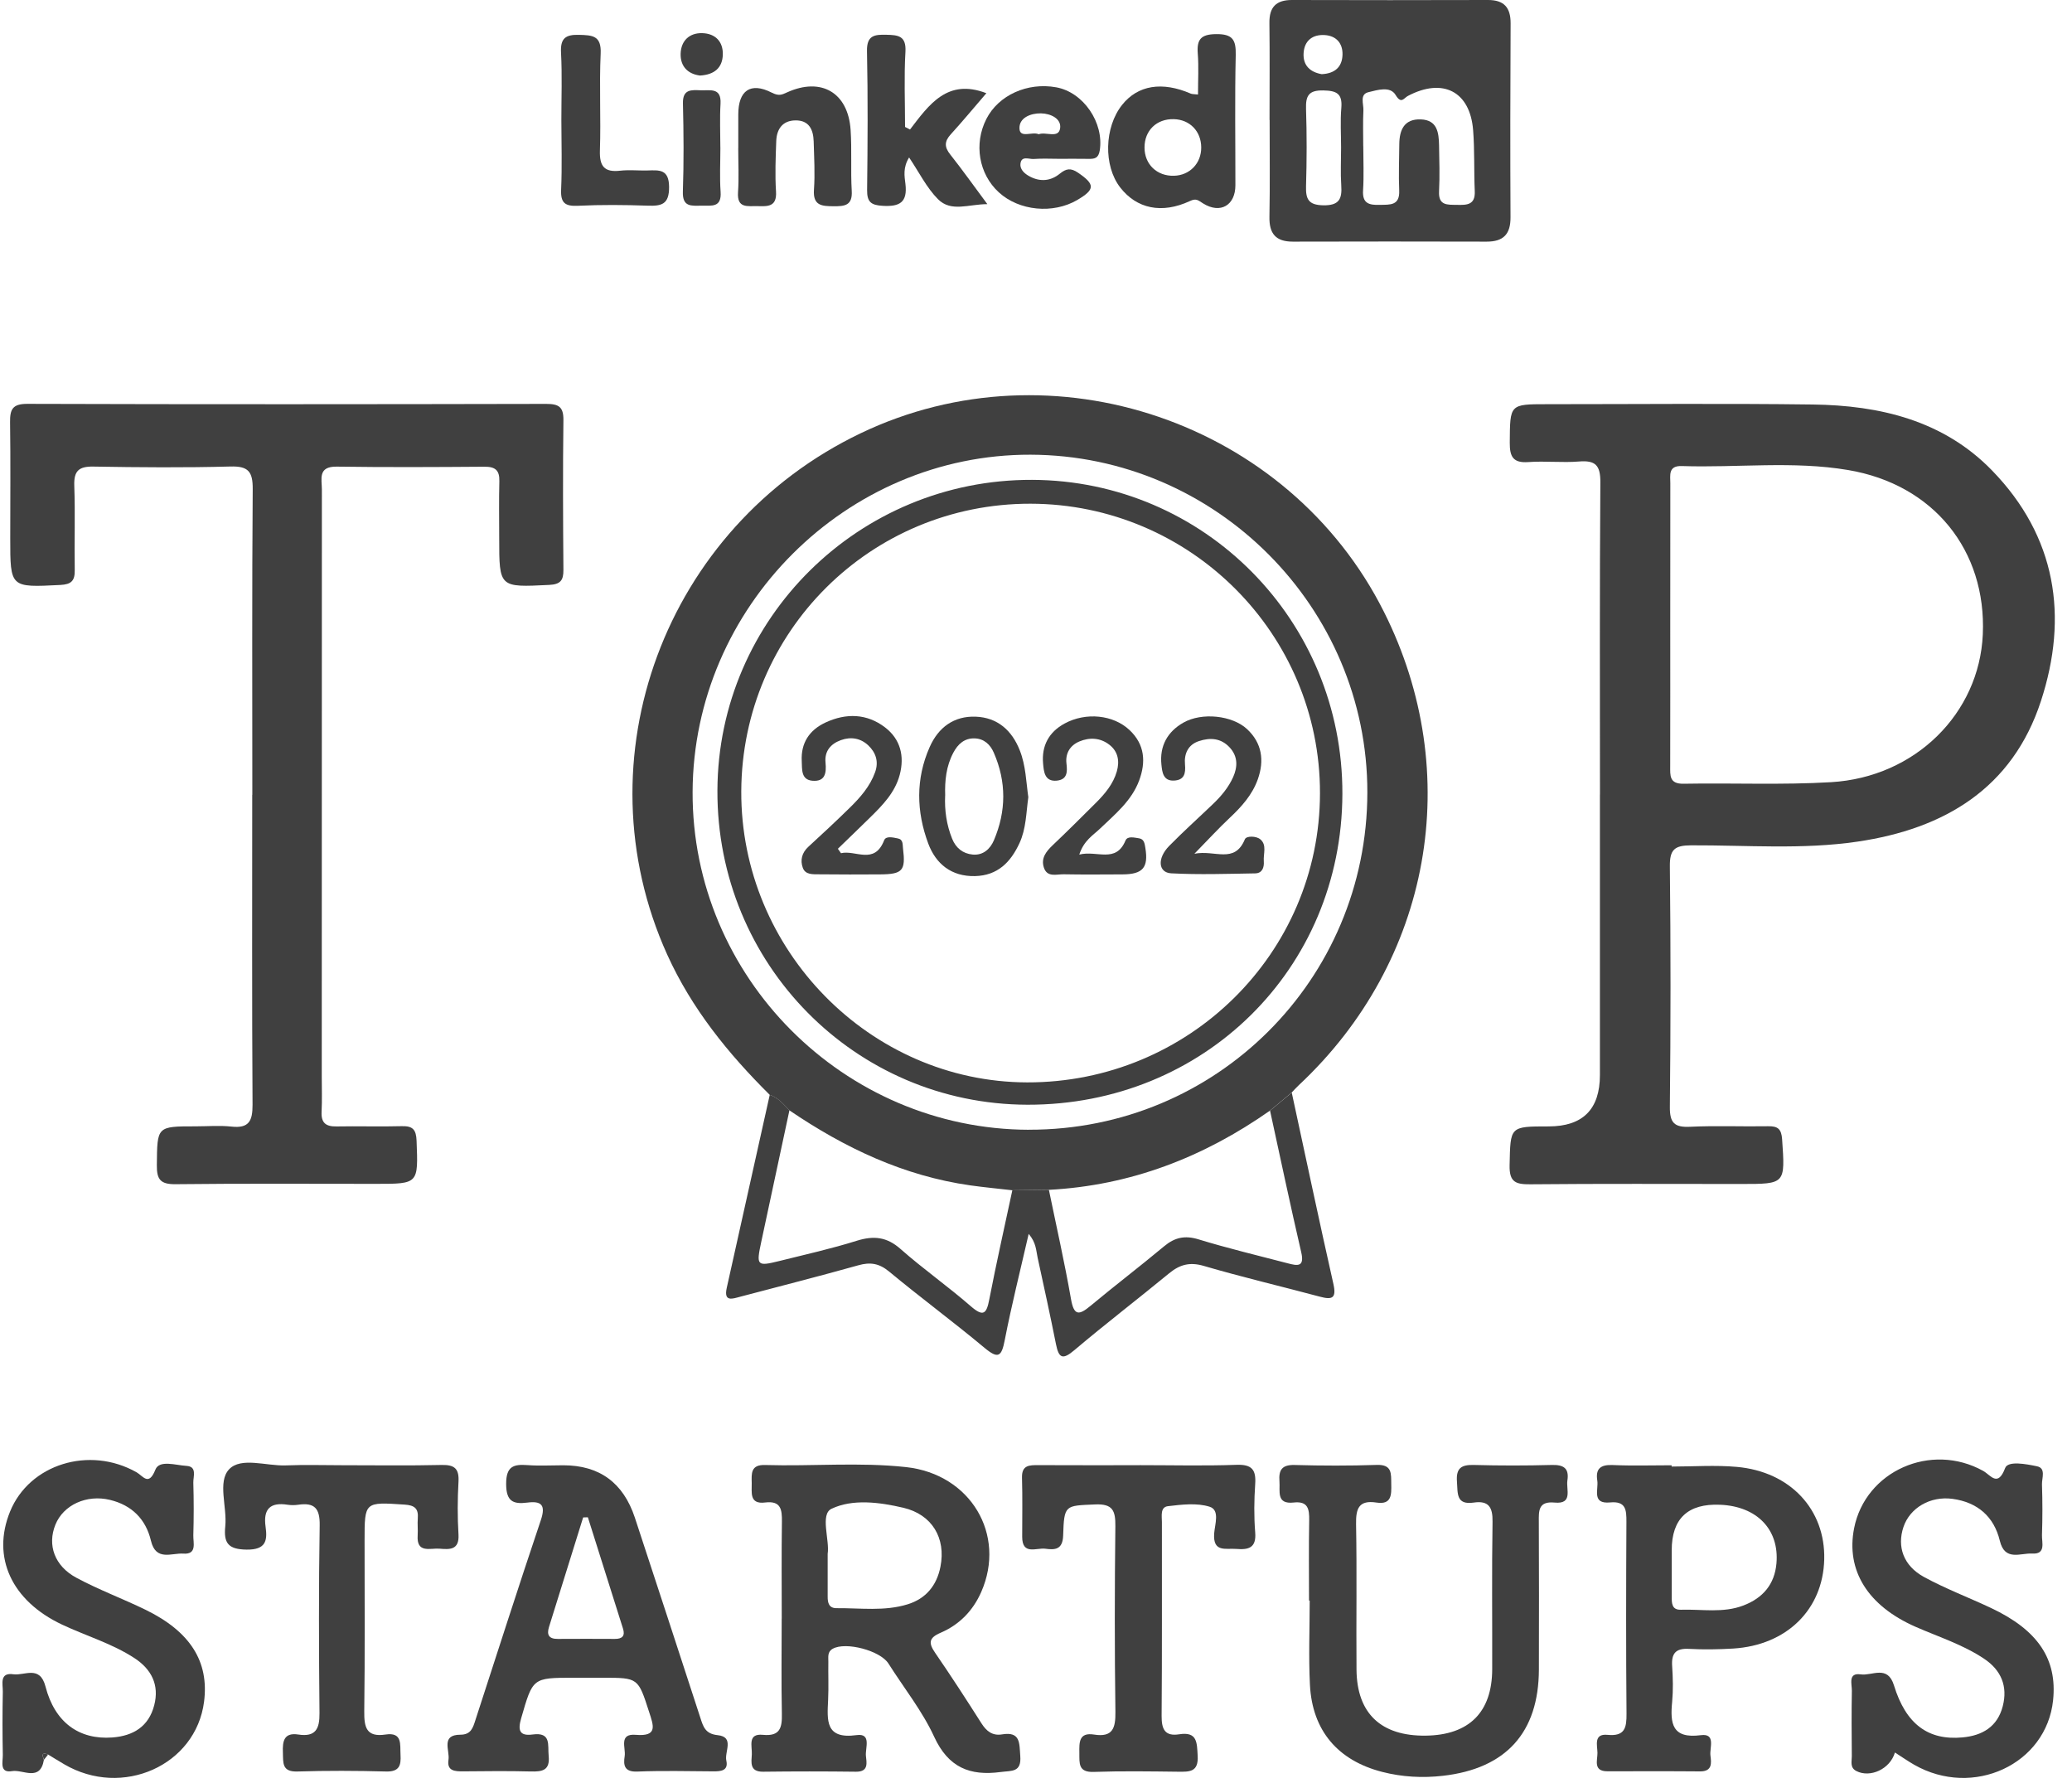 <svg width="86" height="74" viewBox="0 0 86 74" fill="none" xmlns="http://www.w3.org/2000/svg">
<path d="M31.95 45.438C30.222 43.723 28.709 41.86 27.692 39.614C24.024 31.501 27.587 21.873 35.725 17.979C43.695 14.165 53.484 17.506 57.441 25.39C60.809 32.095 59.407 39.891 53.915 45.028C53.808 45.128 53.711 45.236 53.611 45.341C53.312 45.59 53.012 45.839 52.713 46.09C49.955 48.026 46.922 49.201 43.534 49.378C43.028 49.383 42.523 49.39 42.017 49.396C41.439 49.329 40.859 49.275 40.282 49.194C37.509 48.803 35.056 47.636 32.764 46.079C32.523 45.827 32.298 45.552 31.948 45.438H31.95ZM42.705 46.883C50.479 46.901 56.744 40.658 56.753 32.886C56.762 25.206 50.465 18.892 42.774 18.87C35.13 18.848 28.779 25.183 28.747 32.86C28.716 40.541 35.012 46.867 42.705 46.885V46.883Z" fill="#404040"/>
<path d="M66.408 32.971C66.408 28.653 66.392 24.334 66.424 20.015C66.429 19.311 66.222 19.096 65.539 19.152C64.843 19.209 64.137 19.125 63.44 19.176C62.8 19.222 62.66 18.954 62.664 18.367C62.676 16.774 62.651 16.774 64.211 16.774C67.888 16.774 71.564 16.739 75.241 16.787C78.027 16.823 80.666 17.449 82.682 19.525C85.343 22.265 85.862 25.576 84.709 29.099C83.527 32.714 80.704 34.398 77.095 34.928C74.803 35.265 72.491 35.072 70.189 35.081C69.505 35.084 69.3 35.256 69.309 35.955C69.346 39.28 69.344 42.607 69.309 45.934C69.302 46.6 69.498 46.793 70.15 46.761C71.228 46.709 72.308 46.758 73.388 46.739C73.789 46.732 73.938 46.852 73.968 47.278C74.096 49.137 74.111 49.135 72.279 49.135C69.36 49.135 66.443 49.12 63.524 49.148C62.921 49.153 62.641 49.071 62.657 48.358C62.694 46.747 62.651 46.746 64.276 46.746C65.696 46.746 66.406 46.035 66.406 44.614C66.406 40.733 66.406 36.852 66.406 32.971H66.408ZM69.325 25.923C69.325 27.878 69.328 29.834 69.323 31.789C69.323 32.183 69.281 32.535 69.877 32.525C71.92 32.488 73.968 32.581 76.004 32.46C79.497 32.253 82.151 29.604 82.298 26.331C82.454 22.841 80.252 20.103 76.706 19.506C74.421 19.12 72.103 19.418 69.803 19.341C69.234 19.322 69.328 19.723 69.328 20.059C69.325 22.014 69.328 23.97 69.325 25.925V25.923Z" fill="#404040"/>
<path d="M10.473 32.989C10.473 28.758 10.457 24.526 10.489 20.295C10.494 19.579 10.312 19.339 9.569 19.36C7.673 19.411 5.776 19.396 3.878 19.363C3.27 19.353 3.062 19.542 3.083 20.155C3.125 21.32 3.083 22.489 3.102 23.656C3.111 24.104 2.96 24.253 2.501 24.276C0.425 24.381 0.425 24.395 0.425 22.34C0.425 20.735 0.441 19.13 0.418 17.525C0.411 16.991 0.516 16.758 1.137 16.76C8.314 16.783 15.494 16.777 22.672 16.762C23.187 16.762 23.392 16.881 23.385 17.436C23.359 19.507 23.369 21.579 23.385 23.65C23.389 24.088 23.261 24.251 22.793 24.274C20.72 24.376 20.72 24.392 20.72 22.335C20.72 21.546 20.705 20.758 20.726 19.971C20.738 19.516 20.556 19.365 20.105 19.369C18.063 19.384 16.02 19.395 13.977 19.365C13.181 19.353 13.36 19.885 13.36 20.316C13.355 28.428 13.355 36.54 13.355 44.652C13.355 45.147 13.373 45.645 13.348 46.139C13.325 46.598 13.523 46.756 13.968 46.747C14.872 46.73 15.778 46.761 16.682 46.736C17.138 46.724 17.273 46.885 17.29 47.341C17.36 49.13 17.376 49.13 15.605 49.13C12.833 49.13 10.059 49.112 7.288 49.144C6.662 49.151 6.503 48.953 6.51 48.352C6.527 46.743 6.499 46.743 8.124 46.743C8.619 46.743 9.12 46.7 9.611 46.754C10.333 46.833 10.485 46.517 10.482 45.852C10.455 41.563 10.469 37.272 10.469 32.983L10.473 32.989Z" fill="#404040"/>
<path d="M52.693 4.976C52.693 3.635 52.705 2.293 52.688 0.953C52.679 0.291 52.97 -0.003 53.632 3.09034e-05C56.342 0.009 59.054 0.007 61.765 3.09034e-05C62.431 3.09034e-05 62.702 0.317 62.699 0.971C62.685 3.653 62.681 6.334 62.695 9.016C62.699 9.718 62.401 10.03 61.703 10.028C59.021 10.021 56.339 10.02 53.658 10.028C52.95 10.028 52.675 9.694 52.689 8.998C52.714 7.658 52.697 6.316 52.697 4.976H52.693ZM56.584 6.064C56.584 6.675 56.614 7.29 56.575 7.9C56.54 8.452 56.833 8.515 57.273 8.502C57.7 8.492 58.103 8.539 58.075 7.903C58.047 7.264 58.075 6.621 58.079 5.981C58.084 5.382 58.289 4.928 58.976 4.955C59.654 4.981 59.718 5.501 59.729 6.022C59.741 6.663 59.761 7.304 59.729 7.944C59.699 8.541 60.079 8.494 60.472 8.502C60.882 8.511 61.237 8.509 61.211 7.935C61.174 7.092 61.209 6.244 61.143 5.403C61.017 3.793 59.888 3.215 58.436 3.981C58.268 4.068 58.163 4.338 57.926 3.942C57.7 3.562 57.168 3.737 56.8 3.825C56.421 3.914 56.603 4.315 56.589 4.582C56.565 5.076 56.582 5.571 56.582 6.067L56.584 6.064ZM55.663 6.129C55.663 5.577 55.626 5.023 55.673 4.476C55.724 3.875 55.465 3.763 54.922 3.753C54.319 3.741 54.191 3.974 54.208 4.517C54.243 5.589 54.24 6.663 54.208 7.735C54.194 8.266 54.312 8.508 54.92 8.52C55.578 8.532 55.71 8.261 55.67 7.695C55.635 7.174 55.663 6.651 55.663 6.129ZM54.858 3.078C55.4 3.052 55.708 2.784 55.722 2.269C55.734 1.798 55.466 1.489 54.992 1.456C54.483 1.421 54.14 1.684 54.107 2.202C54.074 2.719 54.384 2.996 54.86 3.078H54.858Z" fill="#404040"/>
<path d="M32.447 67.168C32.447 65.826 32.435 64.484 32.454 63.142C32.461 62.641 32.407 62.275 31.764 62.353C31.091 62.438 31.21 61.938 31.201 61.544C31.192 61.153 31.156 60.779 31.753 60.798C33.706 60.857 35.667 60.672 37.612 60.885C40.289 61.18 41.771 63.69 40.728 66.064C40.385 66.847 39.816 67.427 39.04 67.76C38.545 67.972 38.535 68.186 38.815 68.594C39.476 69.554 40.11 70.534 40.736 71.518C40.946 71.849 41.195 72.042 41.59 71.977C42.358 71.849 42.307 72.336 42.347 72.869C42.402 73.565 41.992 73.477 41.536 73.538C40.247 73.71 39.36 73.347 38.773 72.075C38.278 71 37.515 70.047 36.876 69.037C36.536 68.499 35.101 68.119 34.562 68.424C34.332 68.554 34.385 68.771 34.381 68.964C34.372 69.489 34.397 70.015 34.372 70.539C34.334 71.383 34.237 72.189 35.555 72.007C36.18 71.921 35.912 72.54 35.94 72.859C35.967 73.144 36.068 73.533 35.527 73.526C34.243 73.51 32.96 73.51 31.676 73.526C31.103 73.533 31.187 73.135 31.205 72.802C31.222 72.468 31.019 71.932 31.662 71.995C32.391 72.067 32.464 71.688 32.452 71.108C32.426 69.796 32.443 68.484 32.445 67.17L32.447 67.168ZM34.353 64.484C34.353 65.151 34.356 65.705 34.353 66.259C34.351 66.52 34.407 66.74 34.719 66.739C35.706 66.73 36.706 66.877 37.671 66.579C38.432 66.345 38.882 65.796 39.034 65.018C39.269 63.829 38.684 62.851 37.494 62.572C36.501 62.34 35.387 62.196 34.511 62.615C34.031 62.844 34.442 63.915 34.353 64.486V64.484Z" fill="#404040"/>
<path d="M54.332 66.421C54.332 65.312 54.318 64.205 54.339 63.096C54.347 62.623 54.291 62.288 53.694 62.355C52.96 62.435 53.137 61.885 53.105 61.474C53.068 61.009 53.205 60.783 53.732 60.797C54.87 60.829 56.008 60.832 57.144 60.794C57.794 60.771 57.736 61.167 57.745 61.588C57.753 62.026 57.766 62.453 57.137 62.357C56.401 62.243 56.273 62.599 56.285 63.252C56.322 65.263 56.287 67.276 56.303 69.288C56.317 71.106 57.321 72.052 59.174 72.029C60.974 72.007 61.93 71.059 61.935 69.274C61.941 67.233 61.916 65.19 61.949 63.15C61.96 62.548 61.786 62.266 61.168 62.357C60.427 62.465 60.509 61.969 60.472 61.486C60.43 60.925 60.655 60.782 61.175 60.796C62.252 60.825 63.333 60.825 64.411 60.796C64.905 60.782 65.133 60.938 65.056 61.437C64.998 61.81 65.297 62.43 64.528 62.357C63.847 62.292 63.866 62.693 63.87 63.164C63.88 65.205 63.878 67.246 63.873 69.289C63.864 71.903 62.507 73.398 59.887 73.696C59.038 73.792 58.197 73.746 57.37 73.534C55.526 73.06 54.468 71.821 54.37 69.922C54.311 68.758 54.36 67.59 54.36 66.423C54.353 66.423 54.346 66.423 54.339 66.423L54.332 66.421Z" fill="#404040"/>
<path d="M23.38 60.809C24.88 60.809 25.87 61.533 26.35 62.981C27.261 65.749 28.167 68.519 29.069 71.289C29.188 71.657 29.274 71.957 29.788 72.009C30.497 72.083 30.064 72.7 30.147 73.066C30.239 73.486 29.922 73.514 29.602 73.511C28.552 73.504 27.501 73.478 26.452 73.52C25.91 73.541 25.868 73.257 25.928 72.877C25.98 72.537 25.669 71.934 26.389 71.995C27.315 72.074 27.123 71.608 26.944 71.053C26.485 69.63 26.495 69.627 25.026 69.627C24.617 69.627 24.209 69.627 23.801 69.627C22.098 69.627 22.116 69.632 21.632 71.307C21.488 71.803 21.555 72.055 22.108 71.981C22.893 71.876 22.727 72.423 22.773 72.871C22.834 73.471 22.511 73.528 22.037 73.516C21.105 73.492 20.171 73.502 19.237 73.511C18.89 73.514 18.541 73.504 18.615 73.031C18.676 72.645 18.284 71.992 19.109 71.99C19.549 71.99 19.629 71.703 19.729 71.394C20.631 68.623 21.518 65.848 22.448 63.085C22.66 62.454 22.471 62.282 21.884 62.358C21.285 62.435 21.008 62.295 21.008 61.58C21.008 60.854 21.31 60.758 21.895 60.802C22.387 60.839 22.886 60.809 23.382 60.809H23.38ZM24.4 62.967C24.335 62.967 24.269 62.971 24.204 62.973C23.733 64.488 23.259 66.004 22.787 67.519C22.683 67.852 22.788 68.017 23.151 68.015C23.939 68.01 24.728 68.011 25.516 68.015C25.821 68.017 25.956 67.896 25.858 67.587C25.372 66.047 24.885 64.507 24.4 62.967Z" fill="#404040"/>
<path d="M1.823 73.03C1.667 73.957 0.953 73.424 0.501 73.501C-0.034 73.592 0.122 73.111 0.117 72.83C0.099 71.956 0.099 71.082 0.117 70.207C0.122 69.897 -0.034 69.398 0.553 69.482C1.016 69.549 1.655 69.091 1.888 69.99C2.275 71.488 3.29 72.208 4.667 72.105C5.536 72.038 6.174 71.648 6.401 70.768C6.62 69.925 6.286 69.275 5.587 68.816C4.655 68.205 3.579 67.893 2.578 67.422C0.478 66.434 -0.353 64.622 0.418 62.728C1.221 60.761 3.71 59.992 5.667 61.099C5.935 61.249 6.17 61.698 6.45 60.989C6.615 60.573 7.298 60.81 7.74 60.834C8.19 60.861 8.017 61.274 8.024 61.53C8.045 62.259 8.045 62.987 8.024 63.716C8.015 64.026 8.188 64.517 7.607 64.475C7.123 64.442 6.47 64.804 6.265 63.939C6.054 63.049 5.474 62.464 4.563 62.245C3.598 62.012 2.633 62.451 2.3 63.273C1.958 64.116 2.258 64.99 3.178 65.481C4.099 65.975 5.089 66.343 6.03 66.8C7.899 67.709 8.682 68.955 8.47 70.619C8.132 73.265 5.075 74.631 2.663 73.216C2.438 73.084 2.216 72.946 1.993 72.811C1.702 72.699 1.767 72.869 1.82 73.03H1.823Z" fill="#404040"/>
<path d="M78.652 72.723C78.452 73.422 77.62 73.79 77.052 73.499C76.772 73.356 76.863 73.102 76.861 72.882C76.852 71.978 76.847 71.073 76.863 70.169C76.868 69.89 76.693 69.406 77.234 69.487C77.702 69.555 78.347 69.081 78.611 69.944C79.107 71.558 80.034 72.233 81.451 72.103C82.282 72.028 82.907 71.658 83.126 70.808C83.34 69.978 83.06 69.31 82.35 68.837C81.469 68.248 80.46 67.931 79.5 67.509C77.529 66.642 76.611 65.177 76.956 63.423C77.424 61.046 80.146 59.839 82.313 61.042C82.625 61.216 82.918 61.738 83.226 60.922C83.344 60.611 84.102 60.759 84.544 60.85C84.931 60.929 84.745 61.34 84.754 61.605C84.778 62.304 84.777 63.006 84.754 63.706C84.743 64.012 84.929 64.508 84.347 64.473C83.864 64.443 83.212 64.808 83.004 63.94C82.76 62.933 82.073 62.342 81.04 62.202C80.116 62.078 79.272 62.577 79.005 63.369C78.731 64.186 79 64.977 79.857 65.445C80.751 65.932 81.711 66.295 82.634 66.729C84.586 67.647 85.393 68.853 85.215 70.561C84.938 73.219 81.896 74.633 79.451 73.238C79.2 73.094 78.962 72.928 78.648 72.727L78.652 72.723Z" fill="#404040"/>
<path d="M69.382 60.862C70.285 60.862 71.194 60.795 72.091 60.876C74.313 61.075 75.769 62.652 75.716 64.718C75.663 66.797 74.157 68.28 71.933 68.415C71.324 68.451 70.709 68.462 70.097 68.428C69.551 68.399 69.368 68.618 69.404 69.142C69.437 69.636 69.449 70.137 69.404 70.627C69.316 71.524 69.398 72.165 70.593 72.01C71.229 71.925 70.952 72.537 70.993 72.854C71.033 73.159 71.079 73.518 70.56 73.513C69.277 73.501 67.995 73.509 66.713 73.508C66.115 73.508 66.308 73.045 66.304 72.744C66.301 72.437 66.134 71.938 66.721 71.996C67.445 72.067 67.515 71.7 67.51 71.114C67.487 68.462 67.492 65.809 67.506 63.157C67.508 62.664 67.487 62.288 66.83 62.351C66.052 62.426 66.355 61.813 66.297 61.443C66.218 60.949 66.434 60.778 66.935 60.799C67.75 60.835 68.568 60.809 69.382 60.809C69.382 60.827 69.382 60.846 69.382 60.863V60.862ZM69.386 64.602C69.386 65.154 69.386 65.708 69.386 66.26C69.386 66.531 69.386 66.817 69.77 66.804C70.637 66.776 71.518 66.952 72.363 66.627C73.163 66.321 73.656 65.757 73.733 64.881C73.855 63.477 72.927 62.512 71.397 62.447C70.056 62.39 69.386 63.021 69.386 64.339C69.386 64.427 69.386 64.515 69.386 64.6V64.602Z" fill="#404040"/>
<path d="M52.716 46.09C53.015 45.841 53.315 45.591 53.615 45.342C54.188 47.991 54.748 50.642 55.344 53.285C55.479 53.885 55.288 53.948 54.78 53.811C53.175 53.382 51.558 53.002 49.963 52.535C49.383 52.366 48.97 52.478 48.53 52.839C47.225 53.913 45.881 54.941 44.592 56.032C44.11 56.441 43.947 56.372 43.83 55.787C43.591 54.587 43.329 53.391 43.068 52.194C43.003 51.898 43.011 51.574 42.696 51.206C42.344 52.742 41.983 54.172 41.703 55.615C41.571 56.295 41.436 56.414 40.862 55.934C39.565 54.852 38.204 53.848 36.904 52.77C36.492 52.429 36.124 52.369 35.627 52.509C33.999 52.965 32.361 53.382 30.726 53.813C30.408 53.897 30.031 54.046 30.164 53.448C30.756 50.776 31.354 48.106 31.949 45.436C32.3 45.55 32.524 45.827 32.766 46.078C32.377 47.896 31.988 49.717 31.597 51.535C31.383 52.529 31.412 52.563 32.359 52.329C33.43 52.062 34.511 51.821 35.562 51.491C36.263 51.274 36.808 51.327 37.38 51.835C38.316 52.662 39.344 53.382 40.287 54.203C40.822 54.669 40.948 54.52 41.063 53.916C41.356 52.404 41.696 50.903 42.018 49.396C42.524 49.391 43.029 49.384 43.535 49.377C43.845 50.887 44.187 52.39 44.452 53.909C44.574 54.608 44.783 54.591 45.259 54.195C46.267 53.355 47.309 52.562 48.315 51.723C48.758 51.353 49.177 51.258 49.748 51.434C50.971 51.808 52.218 52.105 53.457 52.429C53.841 52.529 54.154 52.597 54.009 51.971C53.555 50.016 53.142 48.05 52.714 46.09H52.716Z" fill="#404040"/>
<path d="M47.303 60.804C48.645 60.804 49.987 60.838 51.326 60.79C51.956 60.769 52.139 60.988 52.098 61.586C52.053 62.253 52.044 62.93 52.098 63.595C52.151 64.244 51.818 64.321 51.312 64.28C50.877 64.245 50.338 64.44 50.395 63.637C50.422 63.264 50.641 62.667 50.208 62.53C49.679 62.362 49.053 62.439 48.479 62.506C48.148 62.544 48.226 62.917 48.226 63.168C48.223 65.85 48.235 68.532 48.214 71.215C48.211 71.763 48.351 72.066 48.943 71.973C49.696 71.854 49.679 72.313 49.71 72.862C49.751 73.547 49.37 73.531 48.894 73.526C47.727 73.512 46.56 73.494 45.395 73.534C44.745 73.557 44.805 73.17 44.8 72.748C44.794 72.312 44.777 71.884 45.407 71.984C46.185 72.107 46.306 71.721 46.296 71.038C46.261 68.473 46.264 65.906 46.294 63.341C46.301 62.698 46.191 62.399 45.448 62.434C44.206 62.49 44.167 62.439 44.127 63.727C44.107 64.324 43.771 64.323 43.386 64.272C43.02 64.224 42.427 64.554 42.427 63.778C42.427 62.961 42.443 62.145 42.419 61.328C42.403 60.796 42.727 60.801 43.104 60.803C44.503 60.81 45.903 60.806 47.303 60.806V60.804Z" fill="#404040"/>
<path d="M14.224 60.807C15.596 60.807 16.968 60.828 18.338 60.796C18.877 60.784 19.06 60.961 19.03 61.495C18.989 62.222 18.986 62.955 19.03 63.682C19.068 64.337 18.658 64.304 18.24 64.27C17.852 64.24 17.283 64.477 17.336 63.713C17.351 63.48 17.322 63.245 17.341 63.014C17.374 62.604 17.208 62.468 16.793 62.441C15.132 62.331 15.132 62.315 15.132 63.927C15.132 66.29 15.149 68.654 15.119 71.016C15.111 71.678 15.202 72.103 16.001 71.983C16.712 71.876 16.6 72.393 16.624 72.825C16.651 73.274 16.568 73.531 16.02 73.517C14.795 73.484 13.569 73.479 12.344 73.517C11.693 73.538 11.757 73.153 11.742 72.729C11.722 72.256 11.787 71.891 12.383 71.983C13.103 72.093 13.268 71.746 13.261 71.093C13.236 68.496 13.226 65.9 13.269 63.303C13.281 62.59 13.049 62.348 12.376 62.447C12.232 62.468 12.081 62.468 11.94 62.447C11.214 62.333 10.92 62.623 11.023 63.358C11.105 63.939 11.036 64.319 10.235 64.309C9.467 64.298 9.28 64.035 9.35 63.343C9.431 62.538 9.022 61.493 9.508 60.977C10.004 60.451 11.055 60.845 11.861 60.814C12.647 60.782 13.436 60.807 14.224 60.807Z" fill="#404040"/>
<path d="M49.724 3.923C49.724 3.329 49.757 2.776 49.715 2.229C49.669 1.644 49.834 1.423 50.473 1.416C51.153 1.409 51.304 1.642 51.29 2.276C51.249 4.079 51.278 5.886 51.276 7.69C51.276 8.515 50.659 8.892 49.935 8.442C49.717 8.305 49.652 8.221 49.387 8.344C48.222 8.885 47.181 8.664 46.496 7.781C45.795 6.879 45.834 5.281 46.575 4.351C47.227 3.533 48.236 3.37 49.426 3.886C49.475 3.908 49.536 3.902 49.725 3.923H49.724ZM49.858 6.119C49.855 5.448 49.385 4.962 48.721 4.945C48.008 4.925 47.502 5.416 47.504 6.124C47.505 6.821 48.022 7.315 48.728 7.294C49.382 7.277 49.862 6.777 49.858 6.119Z" fill="#404040"/>
<path d="M37.77 5.376C38.562 4.341 39.324 3.244 40.94 3.868C40.438 4.45 39.964 5.024 39.461 5.576C39.196 5.867 39.194 6.102 39.438 6.408C39.941 7.044 40.412 7.705 40.981 8.472C40.204 8.472 39.477 8.816 38.932 8.266C38.459 7.791 38.15 7.153 37.733 6.535C37.471 6.955 37.542 7.316 37.581 7.637C37.67 8.397 37.344 8.583 36.64 8.542C36.153 8.514 35.985 8.385 35.99 7.887C36.013 5.965 36.025 4.043 35.985 2.121C35.971 1.462 36.302 1.431 36.792 1.443C37.276 1.454 37.619 1.484 37.581 2.146C37.52 3.183 37.565 4.227 37.565 5.268C37.633 5.305 37.703 5.34 37.772 5.376H37.77Z" fill="#404040"/>
<path d="M43.952 6.591C43.603 6.591 43.253 6.572 42.906 6.598C42.71 6.614 42.384 6.445 42.354 6.808C42.335 7.053 42.548 7.225 42.761 7.334C43.191 7.554 43.619 7.509 43.987 7.209C44.252 6.994 44.441 6.96 44.745 7.167C45.452 7.649 45.462 7.859 44.714 8.299C43.708 8.889 42.296 8.753 41.455 7.98C40.625 7.218 40.413 5.971 40.94 4.937C41.441 3.952 42.641 3.407 43.836 3.623C44.971 3.826 45.828 5.095 45.646 6.244C45.593 6.573 45.427 6.598 45.173 6.593C44.767 6.586 44.358 6.591 43.952 6.591ZM43.111 5.571C43.416 5.457 43.934 5.76 44.001 5.326C44.062 4.925 43.61 4.711 43.206 4.704C42.769 4.697 42.294 4.893 42.314 5.335C42.331 5.755 42.843 5.447 43.111 5.571Z" fill="#404040"/>
<path d="M30.643 6.147C30.643 5.681 30.643 5.215 30.643 4.749C30.643 3.768 31.142 3.393 32.025 3.841C32.328 3.995 32.444 3.936 32.671 3.832C34.084 3.193 35.201 3.841 35.305 5.388C35.361 6.229 35.303 7.079 35.352 7.922C35.389 8.533 35.056 8.563 34.595 8.559C34.112 8.556 33.738 8.537 33.784 7.874C33.831 7.208 33.791 6.536 33.772 5.866C33.758 5.379 33.579 4.989 33.015 4.996C32.479 5.003 32.237 5.358 32.219 5.854C32.193 6.553 32.165 7.254 32.209 7.95C32.249 8.593 31.86 8.565 31.433 8.554C31.033 8.544 30.587 8.661 30.632 7.983C30.674 7.373 30.641 6.76 30.641 6.149L30.643 6.147Z" fill="#404040"/>
<path d="M23.3 4.985C23.3 4.053 23.335 3.118 23.286 2.187C23.255 1.599 23.463 1.431 24.027 1.446C24.583 1.462 24.966 1.469 24.931 2.224C24.87 3.563 24.945 4.907 24.9 6.245C24.879 6.895 25.079 7.16 25.739 7.084C26.114 7.042 26.496 7.084 26.874 7.074C27.358 7.061 27.766 7.011 27.771 7.757C27.777 8.486 27.456 8.556 26.876 8.535C25.916 8.502 24.951 8.493 23.991 8.54C23.454 8.566 23.265 8.423 23.29 7.869C23.332 6.909 23.302 5.945 23.3 4.984V4.985Z" fill="#404040"/>
<path d="M29.9 6.131C29.9 6.741 29.867 7.352 29.909 7.96C29.956 8.626 29.538 8.53 29.122 8.535C28.695 8.539 28.32 8.602 28.343 7.948C28.385 6.73 28.376 5.509 28.346 4.29C28.332 3.689 28.702 3.733 29.089 3.747C29.475 3.761 29.944 3.622 29.906 4.304C29.87 4.912 29.899 5.523 29.899 6.133L29.9 6.131Z" fill="#404040"/>
<path d="M29.055 3.135C28.561 3.075 28.236 2.763 28.25 2.231C28.265 1.698 28.608 1.36 29.149 1.376C29.684 1.391 30.017 1.719 30.001 2.271C29.983 2.817 29.648 3.101 29.055 3.135Z" fill="#404040"/>
<path d="M1.824 73.031C1.769 72.87 1.706 72.699 1.998 72.812C1.94 72.884 1.882 72.957 1.824 73.031Z" fill="#404040"/>
<path d="M55.717 32.951C55.695 40.209 49.964 45.863 42.644 45.846C35.492 45.828 29.749 40.01 29.777 32.805C29.804 25.664 35.652 19.891 42.835 19.914C49.99 19.937 55.74 25.755 55.717 32.951ZM42.77 20.904C36.146 20.895 30.8 26.209 30.767 32.832C30.736 39.426 36.113 44.903 42.632 44.919C49.335 44.934 54.778 39.565 54.787 32.923C54.798 26.305 49.405 20.913 42.768 20.904H42.77Z" fill="#404040"/>
<path d="M42.681 33.083C42.59 33.745 42.59 34.394 42.315 34.989C41.949 35.781 41.407 36.337 40.466 36.358C39.489 36.38 38.842 35.851 38.527 35.005C38.035 33.684 38.001 32.328 38.585 31.007C38.949 30.18 39.601 29.707 40.5 29.742C41.395 29.777 41.998 30.303 42.327 31.14C42.578 31.774 42.59 32.447 42.681 33.083ZM39.229 33.015C39.201 33.632 39.287 34.232 39.519 34.807C39.673 35.191 39.962 35.425 40.37 35.464C40.81 35.506 41.102 35.226 41.253 34.872C41.766 33.666 41.777 32.447 41.248 31.236C41.099 30.893 40.843 30.657 40.456 30.643C40.03 30.629 39.757 30.879 39.568 31.238C39.273 31.795 39.21 32.398 39.231 33.015H39.229Z" fill="#404040"/>
<path d="M49.572 35.432C50.422 35.256 51.239 35.87 51.67 34.829C51.731 34.682 52.143 34.687 52.316 34.836C52.591 35.071 52.43 35.435 52.455 35.743C52.474 35.999 52.392 36.239 52.099 36.245C50.935 36.264 49.77 36.304 48.611 36.243C48.073 36.213 48.022 35.623 48.525 35.109C49.115 34.507 49.744 33.944 50.352 33.361C50.69 33.037 50.992 32.676 51.183 32.248C51.37 31.826 51.384 31.4 51.046 31.027C50.683 30.628 50.23 30.601 49.762 30.756C49.31 30.904 49.143 31.285 49.184 31.723C49.217 32.099 49.157 32.371 48.731 32.394C48.271 32.418 48.237 32.031 48.206 31.733C48.124 30.962 48.456 30.363 49.12 29.988C49.891 29.552 51.146 29.689 51.757 30.255C52.384 30.836 52.481 31.563 52.208 32.336C51.981 32.979 51.535 33.478 51.039 33.942C50.582 34.372 50.158 34.834 49.571 35.435L49.572 35.432Z" fill="#404040"/>
<path d="M34.905 35.408C35.506 35.261 36.292 35.91 36.697 34.872C36.773 34.679 37.067 34.756 37.263 34.794C37.494 34.838 37.459 35.041 37.48 35.21C37.594 36.13 37.466 36.28 36.534 36.287C35.69 36.292 34.845 36.294 34.001 36.284C33.747 36.28 33.43 36.313 33.321 36.014C33.207 35.697 33.281 35.39 33.552 35.141C34.13 34.611 34.707 34.074 35.268 33.524C35.704 33.097 36.107 32.641 36.322 32.046C36.483 31.599 36.345 31.224 36.038 30.933C35.727 30.639 35.324 30.562 34.9 30.716C34.465 30.875 34.218 31.185 34.264 31.646C34.306 32.086 34.248 32.445 33.722 32.401C33.239 32.361 33.295 31.918 33.277 31.587C33.237 30.835 33.593 30.297 34.262 29.985C35.119 29.586 35.984 29.609 36.739 30.19C37.37 30.675 37.55 31.375 37.344 32.154C37.148 32.89 36.638 33.412 36.116 33.924C35.672 34.36 35.224 34.791 34.777 35.224C34.821 35.285 34.863 35.348 34.907 35.409L34.905 35.408Z" fill="#404040"/>
<path d="M44.799 35.465C45.529 35.278 46.314 35.842 46.714 34.883C46.798 34.682 47.083 34.762 47.278 34.79C47.492 34.824 47.511 35.016 47.539 35.19C47.672 36.005 47.435 36.283 46.593 36.287C45.776 36.29 44.962 36.299 44.145 36.283C43.849 36.278 43.46 36.425 43.324 35.996C43.203 35.612 43.418 35.339 43.688 35.081C44.3 34.5 44.899 33.904 45.496 33.308C45.869 32.935 46.207 32.53 46.355 32.012C46.474 31.591 46.411 31.188 46.044 30.906C45.668 30.614 45.223 30.593 44.8 30.771C44.42 30.931 44.214 31.257 44.264 31.682C44.308 32.036 44.3 32.353 43.861 32.397C43.348 32.446 43.324 32.005 43.294 31.684C43.229 30.955 43.529 30.382 44.189 30.025C45.072 29.547 46.206 29.661 46.882 30.297C47.52 30.896 47.565 31.626 47.283 32.387C46.969 33.235 46.278 33.794 45.647 34.398C45.363 34.669 44.99 34.878 44.797 35.463L44.799 35.465Z" fill="#404040"/>
</svg>

